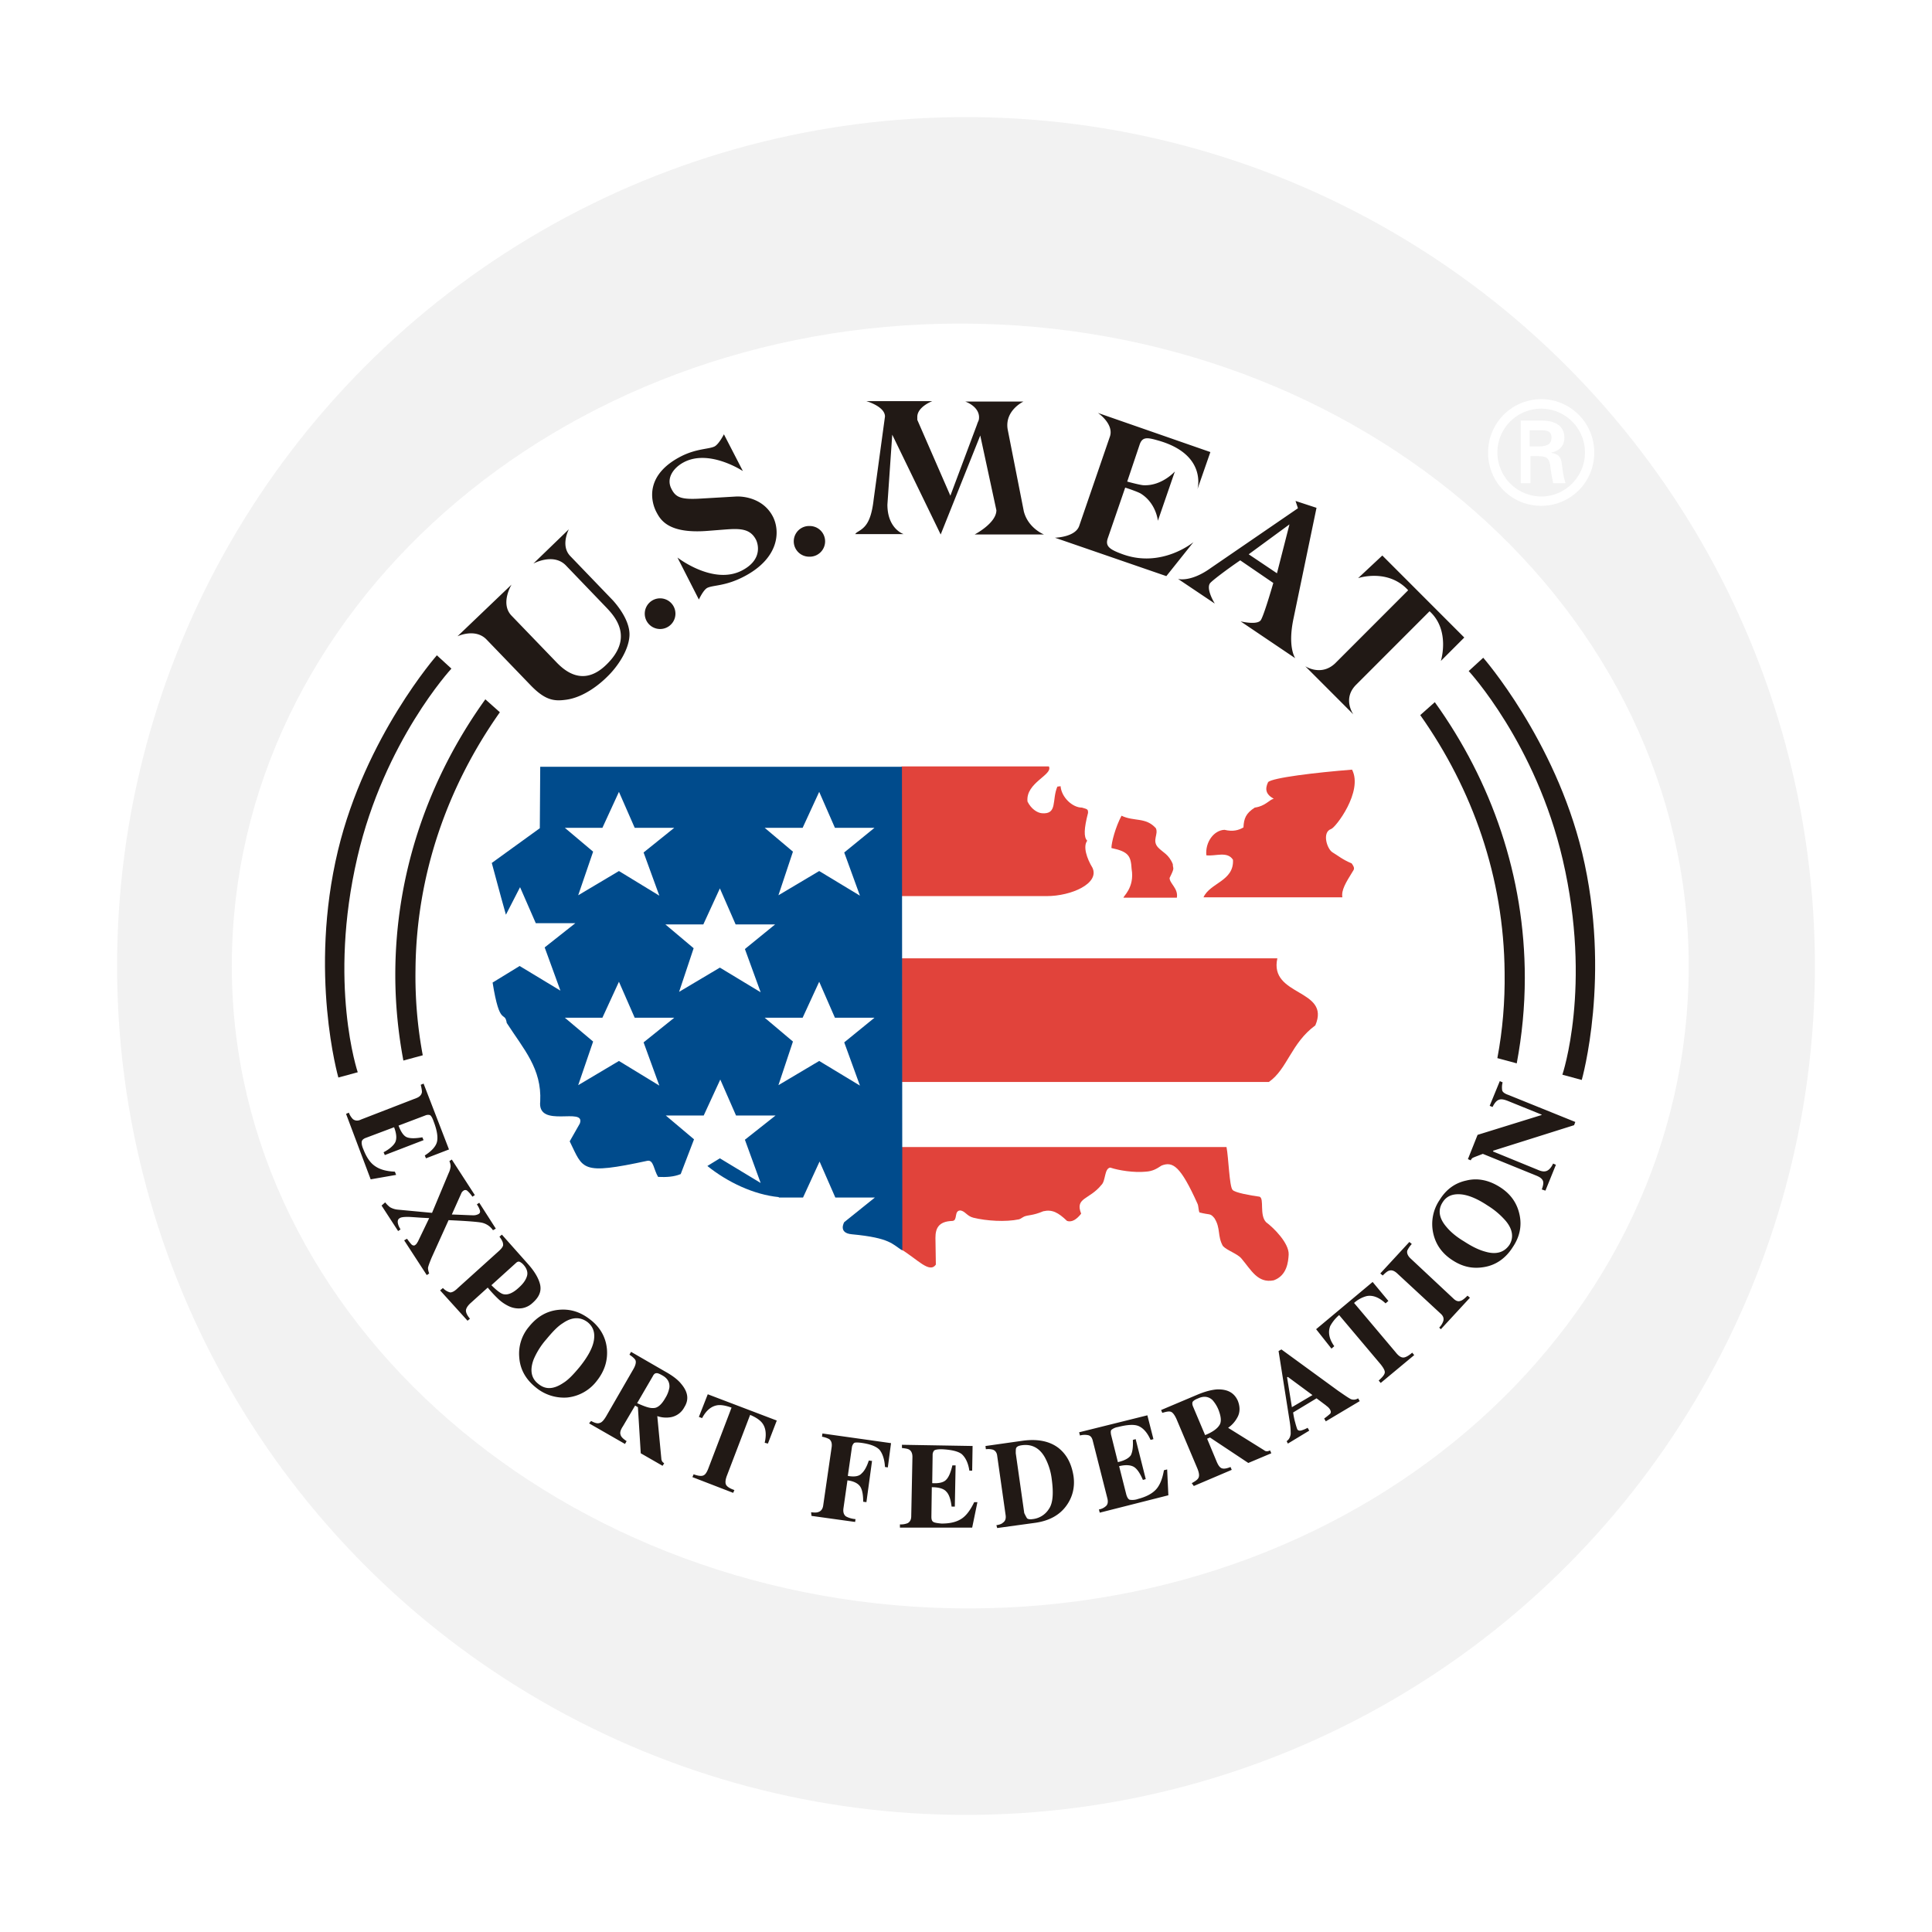 <svg width="66" height="66" viewBox="0 0 66 66" fill="none" xmlns="http://www.w3.org/2000/svg"><g filter="url(#filter0_d)"><circle cx="33" cy="29" r="29" fill="#F2F2F2"/><g clip-path="url(#clip0)"><path fill-rule="evenodd" clip-rule="evenodd" d="M7.919 29c0-12.119 11.143-21.946 24.878-21.946 13.75 0 24.892 9.827 24.892 21.946 0 12.119-10.867 21.946-24.616 21.946-13.735 0-25.154-9.827-25.154-21.946z" fill="#fff"/><path fill-rule="evenodd" clip-rule="evenodd" d="M19.434 14.08l-1.214 1.173s.676-.373 1.104.055l1.379 1.435c.29.304.979 1.036 0 1.974-.8.773-1.448.166-1.71-.11l-1.517-1.574c-.4-.414 0-1.063 0-1.063l-1.848 1.767s.607-.29.993.11l1.517 1.574c.496.51.8.538 1.2.483.62-.083 1.172-.552 1.406-.787.331-.317.73-.883.759-1.394.027-.441-.304-.924-.566-1.214l-1.448-1.505c-.358-.359-.055-.925-.055-.925zm3.116 2.36a.524.524 0 110 1.048.524.524 0 010-1.048zm2.828-4.348l-.648-1.256s-.166.331-.317.414c-.193.097-.607.07-1.131.331-1.255.635-1.048 1.532-.869 1.891.138.263.386.773 1.765.663l.538-.042c.524-.041.896-.055 1.103.332.042.069.304.676-.496 1.076-.98.483-2.18-.455-2.18-.455l.732 1.435s.151-.331.29-.4c.206-.097.606-.055 1.227-.373 1.213-.62 1.268-1.532 1.02-2.043-.317-.634-.993-.717-1.268-.703l-1.186.069c-.676.041-.87-.028-1.021-.332-.193-.372.083-.731.427-.91.87-.456 2.014.303 2.014.303zm2.262 1.878a.524.524 0 110 1.047.524.524 0 010-1.048zm18.686 5.423l2.51-2.512c.717.65.386 1.698.386 1.698l.8-.8-2.8-2.802-.827.773s1.02-.345 1.71.414l-2.496 2.498c-.483.455-1.02.097-1.02.097l1.64 1.642c.014.014-.386-.524.097-1.008zM31.335 10.34l1.131 2.594.91-2.43c.042-.137.07-.123.07-.261-.014-.373-.47-.525-.47-.525h1.986s-.648.304-.538.952l.552 2.802c.152.58.69.787.69.787h-2.372s.744-.386.744-.828l-.551-2.554-1.352 3.382-1.655-3.41-.165 2.389c0 .828.551 1.007.551 1.007h-1.654l.055-.055c.248-.152.483-.276.579-1.132l.386-2.83c0-.344-.634-.524-.634-.524h2.248s-.51.193-.51.538v.097zm6.579.579l-1.048 3.05c-.138.387-.828.4-.828.4l3.806 1.312.925-1.16s-1.076.897-2.414.414c-.455-.165-.607-.276-.51-.552l.593-1.725c.096.027.455.152.538.207.524.331.579.925.579.925l.58-1.684s-.442.497-1.063.47c-.096 0-.469-.098-.565-.125l.427-1.27c.097-.276.276-.235.662-.124 1.655.483 1.31 1.656 1.31 1.656l.442-1.27-3.848-1.339c.014 0 .566.387.414.815zm6.274 6.211l.786-3.782-.717-.235.083.249-2.98 2.043c-.689.496-1.116.372-1.116.372l1.255.842s-.304-.483-.166-.69c.056-.083.607-.497 1.035-.787l1.13.773c-.096.332-.33 1.118-.427 1.27-.124.18-.69.042-.69.042l1.862 1.256c0-.014-.262-.373-.055-1.353zm-1.53-2.195l1.392-1.021-.427 1.67-.966-.649zM11.822 34.052l.096-.042a.61.61 0 00.138.221c.07.055.166.07.276.014l1.89-.732c.11-.041.179-.11.192-.207 0-.055-.013-.138-.041-.248l.097-.041.868 2.25-.786.303-.041-.097c.234-.151.372-.303.414-.455.041-.152.013-.387-.11-.704-.042-.124-.083-.193-.125-.22a.239.239 0 00-.165.013l-.91.345c.082.22.179.359.29.4.11.042.289.042.523 0l.042.097-1.324.51-.042-.096c.207-.11.345-.235.4-.345.055-.124.042-.29-.041-.51l-.952.358c-.082.028-.138.07-.151.124-.014.055 0 .152.055.276.096.249.22.442.372.552.166.125.386.194.703.208l.042.11-.869.152-.841-2.236zm1.337 3.023a.908.908 0 00.165.165.652.652 0 00.262.083l1.173.11.565-1.352a.701.701 0 00.07-.235.476.476 0 00-.042-.18l.082-.055.787 1.215-.083.055a1.027 1.027 0 00-.18-.207.103.103 0 00-.124 0c-.013.014-.041.028-.055.055-.014.014-.027.056-.041.083l-.303.677c.386.013.634.027.717.027a.365.365 0 00.193-.041c.055-.028.069-.083.041-.152a.79.79 0 00-.096-.18l.082-.055.566.884-.097.055a.624.624 0 00-.4-.262c-.151-.028-.524-.056-1.117-.083l-.58 1.283c-.068.166-.11.276-.123.345 0 .056.014.125.041.194l-.083.055-.772-1.187.097-.055c.069.096.124.165.151.193.042.041.097.055.138.014.014-.014.042-.028.056-.07.027-.027.04-.068.068-.123l.345-.718-.262-.014c-.22-.014-.386-.028-.469-.028-.151 0-.234.014-.275.042-.07.041-.083.11-.056.207.014.055.042.11.083.18l-.083.054-.565-.87.124-.11zm4.027 3.133c.152.041.331-.028.538-.221.138-.124.234-.249.276-.387.041-.124 0-.262-.11-.386a.432.432 0 00-.139-.11c-.041-.014-.082 0-.124.04l-.84.76c.165.166.303.276.399.304zM15.131 40a.5.5 0 00.248.151c.07 0 .152-.041.263-.151l1.378-1.243c.125-.11.18-.193.166-.248 0-.07-.041-.152-.124-.262l.083-.07.896 1.008c.235.263.372.51.414.718.041.22-.042.414-.262.607a.683.683 0 01-.359.18.784.784 0 01-.455-.07 1.386 1.386 0 01-.33-.22 4.186 4.186 0 01-.387-.414l-.58.524c-.11.097-.165.194-.165.262 0 .07.042.166.138.277l-.083.069-.937-1.036.096-.082zm4.11 3.244c.18-.11.358-.303.565-.552.276-.345.442-.649.483-.91.041-.263-.027-.456-.207-.608-.248-.193-.538-.193-.855.028-.18.11-.358.303-.565.552a2.57 2.57 0 00-.428.676c-.138.359-.096.649.152.842.248.207.524.193.855-.028zm1.49-1.187c.04.4-.07.773-.345 1.118a1.453 1.453 0 01-1.007.566 1.507 1.507 0 01-1.076-.345c-.345-.276-.538-.621-.565-1.035a1.42 1.42 0 01.33-1.035c.277-.345.607-.539 1.008-.58.4-.041.758.069 1.103.345.317.248.51.58.551.966zm-.538 2.485c.124.069.22.096.29.069.068-.014.137-.083.22-.221l.924-1.601c.083-.138.11-.249.083-.318-.014-.041-.083-.11-.207-.193l.055-.097 1.172.677c.248.138.428.276.538.414.235.276.276.538.11.8a.65.65 0 01-.482.345.931.931 0 01-.442-.041l.138 1.45a.2.2 0 00.028.096c.014.028.041.041.069.069l-.055.083-.745-.428-.097-1.574-.096-.055-.414.704c-.083.124-.11.22-.083.29.014.069.083.138.207.22l-.055.097-1.227-.704.069-.082zm2.137-.442c.138 0 .276-.124.4-.345a.99.99 0 00.138-.359c.014-.18-.069-.317-.248-.414-.097-.055-.166-.083-.207-.07-.041 0-.083.042-.11.098l-.538.924c.248.11.427.18.565.166zm1.848-.47l2.358.898-.303.787-.11-.028c.068-.29.04-.525-.097-.69-.083-.097-.207-.18-.4-.263l-.786 2.057c-.055.138-.07.249-.042.318.028.069.125.138.29.193l-.041.096-1.393-.538.041-.096c.152.055.262.069.331.04.07-.027.124-.11.18-.261l.785-2.057c-.193-.069-.344-.096-.468-.083-.221.028-.4.18-.538.442l-.11-.041.303-.773zm3.531 4.031c.124.014.206.014.262-.014.082-.027.137-.11.151-.22l.29-2.002c.014-.124-.014-.207-.083-.262a.833.833 0 00-.248-.083l.014-.11 2.344.33-.11.829-.097-.014c-.014-.262-.083-.455-.18-.58-.11-.124-.33-.207-.647-.248-.124-.014-.207-.014-.235.014a.258.258 0 00-.069.152l-.138.966c.221.041.387.014.47-.083.096-.083.179-.235.247-.442l.11.014-.192 1.408-.11-.014c0-.22-.028-.4-.097-.51-.069-.111-.22-.194-.441-.221l-.138.966c-.014.124.014.207.082.262.07.041.18.083.332.097l-.014.096-1.49-.207-.014-.124zm3.034.524v-.11a.604.604 0 00.262-.041c.082-.042.124-.125.124-.235l.041-2.029c0-.124-.041-.207-.11-.248-.041-.028-.124-.042-.248-.056v-.11l2.413.041-.014.842h-.096c-.042-.276-.138-.455-.262-.566-.125-.096-.359-.151-.69-.165-.124 0-.207.014-.248.041a.22.22 0 00-.055.152l-.014.966c.234.014.4-.027.483-.124.082-.083.151-.248.206-.483h.11l-.027 1.408h-.11c-.028-.235-.083-.414-.18-.511-.082-.097-.248-.152-.496-.152l-.014 1.008c0 .083.014.152.07.18.04.027.137.04.275.054.262 0 .483-.041.662-.151.165-.097.317-.29.455-.58h.11l-.179.87h-2.468zm3.295-.082c.096-.014.18-.042.22-.083.083-.055.11-.138.097-.249l-.29-2.042c-.013-.11-.069-.18-.151-.207a.586.586 0 00-.235-.014l-.014-.11 1.27-.18c.51-.07.923.014 1.227.248.275.221.44.525.51.953.055.372-.028.718-.235 1.007-.234.332-.593.525-1.061.594l-1.31.18-.028-.097zm1.048-.235c.028.028.096.041.18.028a.748.748 0 00.565-.346c.138-.193.165-.538.096-1.035a2.075 2.075 0 00-.234-.731c-.18-.318-.442-.456-.773-.414-.11.014-.179.041-.206.096-.014.028-.014.097-.014.18l.29 2.043c.04.082.068.138.096.179zm2.483-.193l-.028-.11a.46.46 0 00.235-.111c.069-.055.082-.152.055-.262l-.497-1.96c-.027-.124-.082-.194-.179-.207a.59.59 0 00-.262.014l-.028-.11 2.331-.58.207.814-.097.027c-.11-.248-.248-.4-.4-.469-.151-.069-.386-.055-.717.028a.47.47 0 00-.22.096c-.028.028-.028.083-.014.166l.234.938c.235-.055.373-.137.442-.234.055-.11.082-.276.069-.525l.096-.027.345 1.366-.097.028c-.096-.221-.193-.373-.303-.442-.11-.069-.29-.083-.51-.028l.248.98c.028.083.055.139.11.166a.578.578 0 00.29-.027c.262-.07.455-.166.593-.304.138-.138.234-.359.29-.677l.11-.027.041.883-2.344.594zm3.144-1.008c.124-.069.207-.124.234-.193.028-.069.014-.166-.041-.304l-.717-1.697c-.07-.152-.138-.235-.207-.249-.055-.014-.138 0-.276.042l-.041-.097 1.24-.524c.263-.111.484-.166.663-.18.358-.014.593.11.717.386.083.208.083.415-.028.594a.998.998 0 01-.303.331l1.241.773c.028.028.07.028.097.028.027 0 .055-.014.096-.028l.042.097-.786.331-1.31-.87-.097.042.317.76c.055.137.11.22.18.248.068.027.165.013.303-.042l.041.097-1.296.552-.07-.097zm.938-1.974c.082-.11.069-.29-.028-.538a1.146 1.146 0 00-.207-.331c-.138-.124-.303-.138-.482-.055-.11.041-.166.083-.194.124-.013.041-.013.083.014.152l.414.98c.248-.097.414-.221.483-.332zm3.185-1.035l-.84-.62-.028.013.165 1.021.703-.414zm-.882 1.574c.082-.056.124-.138.138-.249 0-.069 0-.193-.028-.386l-.386-2.443.097-.055 1.93 1.407c.22.152.359.249.442.29a.268.268 0 00.248-.027l.055.096-1.159.69-.055-.096a2.4 2.4 0 00.207-.166c.028-.041.028-.083-.014-.152a.406.406 0 00-.11-.11c-.028-.028-.069-.055-.124-.097l-.22-.165-.8.483c.027.18.055.29.068.331.028.11.056.193.07.235.027.055.082.069.165.041a.999.999 0 00.193-.083l.055.097-.73.442-.042-.083zm1.006-3.824l1.931-1.614.538.648-.096.083c-.221-.207-.442-.29-.648-.248a1.027 1.027 0 00-.428.234l1.42 1.684c.097.124.18.18.263.18.068 0 .179-.056.303-.166l.069.083-1.145.952-.069-.083c.124-.11.193-.193.207-.262.014-.069-.041-.166-.138-.29l-1.42-1.684a1.327 1.327 0 00-.304.373c-.082.207-.041.442.138.69l-.096.083-.524-.663zm4.206-.055a.6.6 0 00.138-.22c.028-.097 0-.18-.096-.263l-1.49-1.38c-.096-.083-.179-.11-.262-.083-.055.014-.124.07-.22.166l-.083-.07.993-1.076.083.07a.892.892 0 00-.152.22c-.027.083.014.18.097.262l1.475 1.38c.083.083.166.11.235.083.069-.014.151-.083.248-.18l.083.07-.993 1.076-.056-.055zm2.262-3.657a2.663 2.663 0 00-.606-.511c-.373-.249-.69-.373-.952-.387-.262-.013-.455.07-.58.263-.178.262-.137.552.125.855.138.166.33.332.607.497.276.18.51.29.717.345.372.11.648.028.827-.234.152-.249.11-.539-.138-.828zm-1.337-1.367c.386-.096.772-.014 1.144.221.373.235.593.552.676.952.083.387 0 .76-.234 1.104-.235.373-.566.608-.966.677-.386.069-.73 0-1.075-.221-.373-.235-.593-.552-.676-.939a1.46 1.46 0 01.22-1.131c.221-.36.525-.58.91-.663zm2.579.304c.055-.152.068-.249.027-.318-.041-.069-.11-.11-.207-.151l-1.834-.746c-.18.07-.29.11-.317.124-.042.014-.07.042-.097.097l-.096-.041.33-.829 2.18-.676.013-.014-1.158-.469c-.138-.055-.234-.069-.303-.041-.083.027-.152.11-.221.248l-.097-.041.345-.842.097.041a.656.656 0 00-.014.276c.014.055.083.11.207.152l2.29.925-.042.11-2.758.87-.014.027 1.517.621c.124.056.207.07.276.056.096-.014.193-.11.262-.263l.096.042-.358.883-.125-.041z" fill="#211915"/><path d="M46.188 22.292c.386.745-.566 1.988-.717 2.029-.318.11-.138.69.055.8.165.097.344.249.648.373.11.152.096.193.028.29-.221.359-.387.621-.345.87h-4.744c.22-.497 1.048-.552 1.007-1.284-.194-.304-.607-.11-.91-.152-.042-.455.261-.856.62-.87.29.07.483.014.648-.082.014-.304.083-.483.386-.677.373-.055.483-.262.648-.303-.276-.152-.303-.332-.193-.566.138-.152 1.641-.331 2.869-.428zm-6.702 2.001c.096.207-.138.415.069.65.165.179.372.234.51.579 0 .18.083.083-.11.47 0 .192.303.358.248.675h-1.82c-.042-.027.386-.33.275-.98-.027-.441-.096-.593-.69-.717 0-.194.139-.718.345-1.104.428.207.828.04 1.173.427z" fill="#E1433B"/><path fill-rule="evenodd" clip-rule="evenodd" d="M30.797 22.182h5.034c.152.29-.8.552-.73 1.2.123.249.33.387.496.4.537.042.33-.455.524-.91l.11-.014c.028.373.4.731.73.731.194.056.208.056.208.18-.138.538-.152.828-.028.952-.151.194-.014.607.18.925.248.538-.731.966-1.559.966h-4.978l.014-4.43zm.014 6.556h12.825c-.29 1.311 1.835 1.035 1.297 2.291-.828.607-.952 1.49-1.586 1.932H30.81v-4.223zm-.027 6.446h11.115c.07.345.097 1.352.207 1.463.069.096.62.193.924.234.166.07-.014.621.22.87.263.193.787.718.773 1.104-.014.248-.055.718-.51.883-.552.11-.773-.358-1.104-.745-.137-.166-.496-.276-.634-.428-.193-.345-.069-.607-.29-.952-.151-.18-.138-.097-.51-.194-.041-.096-.027-.22-.069-.303-.579-1.284-.841-1.45-1.227-1.298-.166.11-.303.194-.538.208-.4.04-.924-.042-1.213-.139-.207.028-.152.456-.304.594-.414.51-.91.428-.69.98-.151.193-.317.304-.482.248-.303-.29-.51-.4-.814-.33-.358.151-.51.123-.648.179-.083.041-.124.082-.18.096-.454.097-1.116.055-1.558-.055-.22-.055-.275-.22-.44-.248-.235 0-.084.345-.277.358-.482.014-.579.263-.579.58l.014.911c-.22.317-.634-.193-1.214-.538l.028-3.478z" fill="#E1433B"/><path fill-rule="evenodd" clip-rule="evenodd" d="M30.825 38.717c-.344-.207-.4-.428-1.723-.552-.483-.042-.262-.414-.262-.414l1.048-.842h-1.352l-.538-1.229-.565 1.229h-.828v-.014c-.855-.083-1.751-.51-2.44-1.063l.427-.262 1.393.842-.538-1.477 1.048-.828h-1.351l-.538-1.228-.566 1.228h-1.296l.965.814-.455 1.187c-.234.097-.496.11-.772.097-.152-.249-.152-.58-.358-.552-2.304.497-2.193.29-2.662-.663l.345-.607c.22-.594-1.462.193-1.352-.76.055-1.117-.565-1.78-1.144-2.677-.07-.442-.235.166-.483-1.38l.924-.566 1.393.842-.538-1.477 1.048-.828h-1.352l-.537-1.229-.483.94c-.262-.926-.317-1.174-.483-1.768l1.641-1.187.014-2.098h12.357l.013 16.522zm-.951-14.438h-1.352l-.537-1.228-.566 1.229h-1.296l.965.814-.496 1.49 1.393-.828 1.392.842-.537-1.476 1.034-.843zm-6.84 0h-1.352l-.538-1.228-.565 1.229h-1.283l.966.814-.51 1.49 1.392-.828 1.38.842-.538-1.476 1.048-.843zm3.447 3.3H25.13l-.538-1.23-.565 1.23H22.73l.966.814-.497 1.49 1.393-.828 1.393.842-.538-1.477 1.034-.842zm3.393 3.188h-1.352l-.537-1.229-.566 1.229h-1.296l.965.814-.496 1.49 1.393-.827 1.392.842-.537-1.477 1.034-.842zm-6.84 0h-1.352l-.538-1.229-.565 1.229h-1.283l.966.814-.51 1.49 1.392-.827 1.38.842-.538-1.477 1.048-.842z" fill="#004B8C"/><path fill-rule="evenodd" clip-rule="evenodd" d="M52.656 13.279a1.808 1.808 0 001.806-1.822 1.817 1.817 0 00-1.806-1.822 1.82 1.82 0 00-1.82 1.822 1.802 1.802 0 001.82 1.822zm0-.318a1.507 1.507 0 01-1.503-1.504 1.496 1.496 0 012.992 0c0 .828-.676 1.504-1.49 1.504zm-.11-1.38c.11.014.22 0 .317.083.096.097.096.276.124.456.014.124.055.262.069.386h.427c-.069-.193-.096-.414-.124-.621-.028-.235-.069-.359-.358-.414v-.014c.29-.055.44-.248.44-.497 0-.483-.413-.593-.8-.593h-.689v2.139h.331v-.925h.262zm-.29-.331v-.552h.4c.262 0 .345.083.345.248 0 .166-.07.29-.387.304h-.358z" fill="#fff"/><path fill-rule="evenodd" clip-rule="evenodd" d="M14.442 32.05a14.71 14.71 0 01-.248-2.926c.027-3.243 1.09-6.252 2.882-8.792l-.496-.442c-1.945 2.706-3.076 5.95-3.076 9.414 0 .993.097 1.973.276 2.926l.662-.18z" fill="#211915"/><path fill-rule="evenodd" clip-rule="evenodd" d="M14.924 18.386l.497.455s-2.29 2.471-3.213 6.446c-1.007 4.334.013 7.343.013 7.343l-.662.18s-1.02-3.562-.013-7.758c.937-3.892 3.378-6.666 3.378-6.666zm36.228 13.761c.18-.952.262-1.932.248-2.926-.027-3.244-1.089-6.253-2.882-8.792l.497-.442c1.944 2.705 3.075 5.949 3.075 9.413 0 .994-.097 1.974-.276 2.926l-.662-.179z" fill="#211915"/><path fill-rule="evenodd" clip-rule="evenodd" d="M50.67 18.469l-.497.455s2.29 2.47 3.213 6.446c1.007 4.334-.013 7.343-.013 7.343l.662.18s1.02-3.562.014-7.758c-.938-3.878-3.38-6.666-3.38-6.666z" fill="#211915"/></g></g><defs><clipPath id="clip0"><path fill="#fff" transform="translate(7.919 7.054)" d="M0 0h49.77v43.892H0z"/></clipPath><filter id="filter0_d" x="0" y="0" width="66" height="66" filterUnits="userSpaceOnUse" color-interpolation-filters="sRGB"><feFlood flood-opacity="0" result="BackgroundImageFix"/><feColorMatrix in="SourceAlpha" values="0 0 0 0 0 0 0 0 0 0 0 0 0 0 0 0 0 0 127 0"/><feOffset dy="4"/><feGaussianBlur stdDeviation="2"/><feColorMatrix values="0 0 0 0 0 0 0 0 0 0 0 0 0 0 0 0 0 0 0.25 0"/><feBlend in2="BackgroundImageFix" result="effect1_dropShadow"/><feBlend in="SourceGraphic" in2="effect1_dropShadow" result="shape"/></filter></defs></svg>